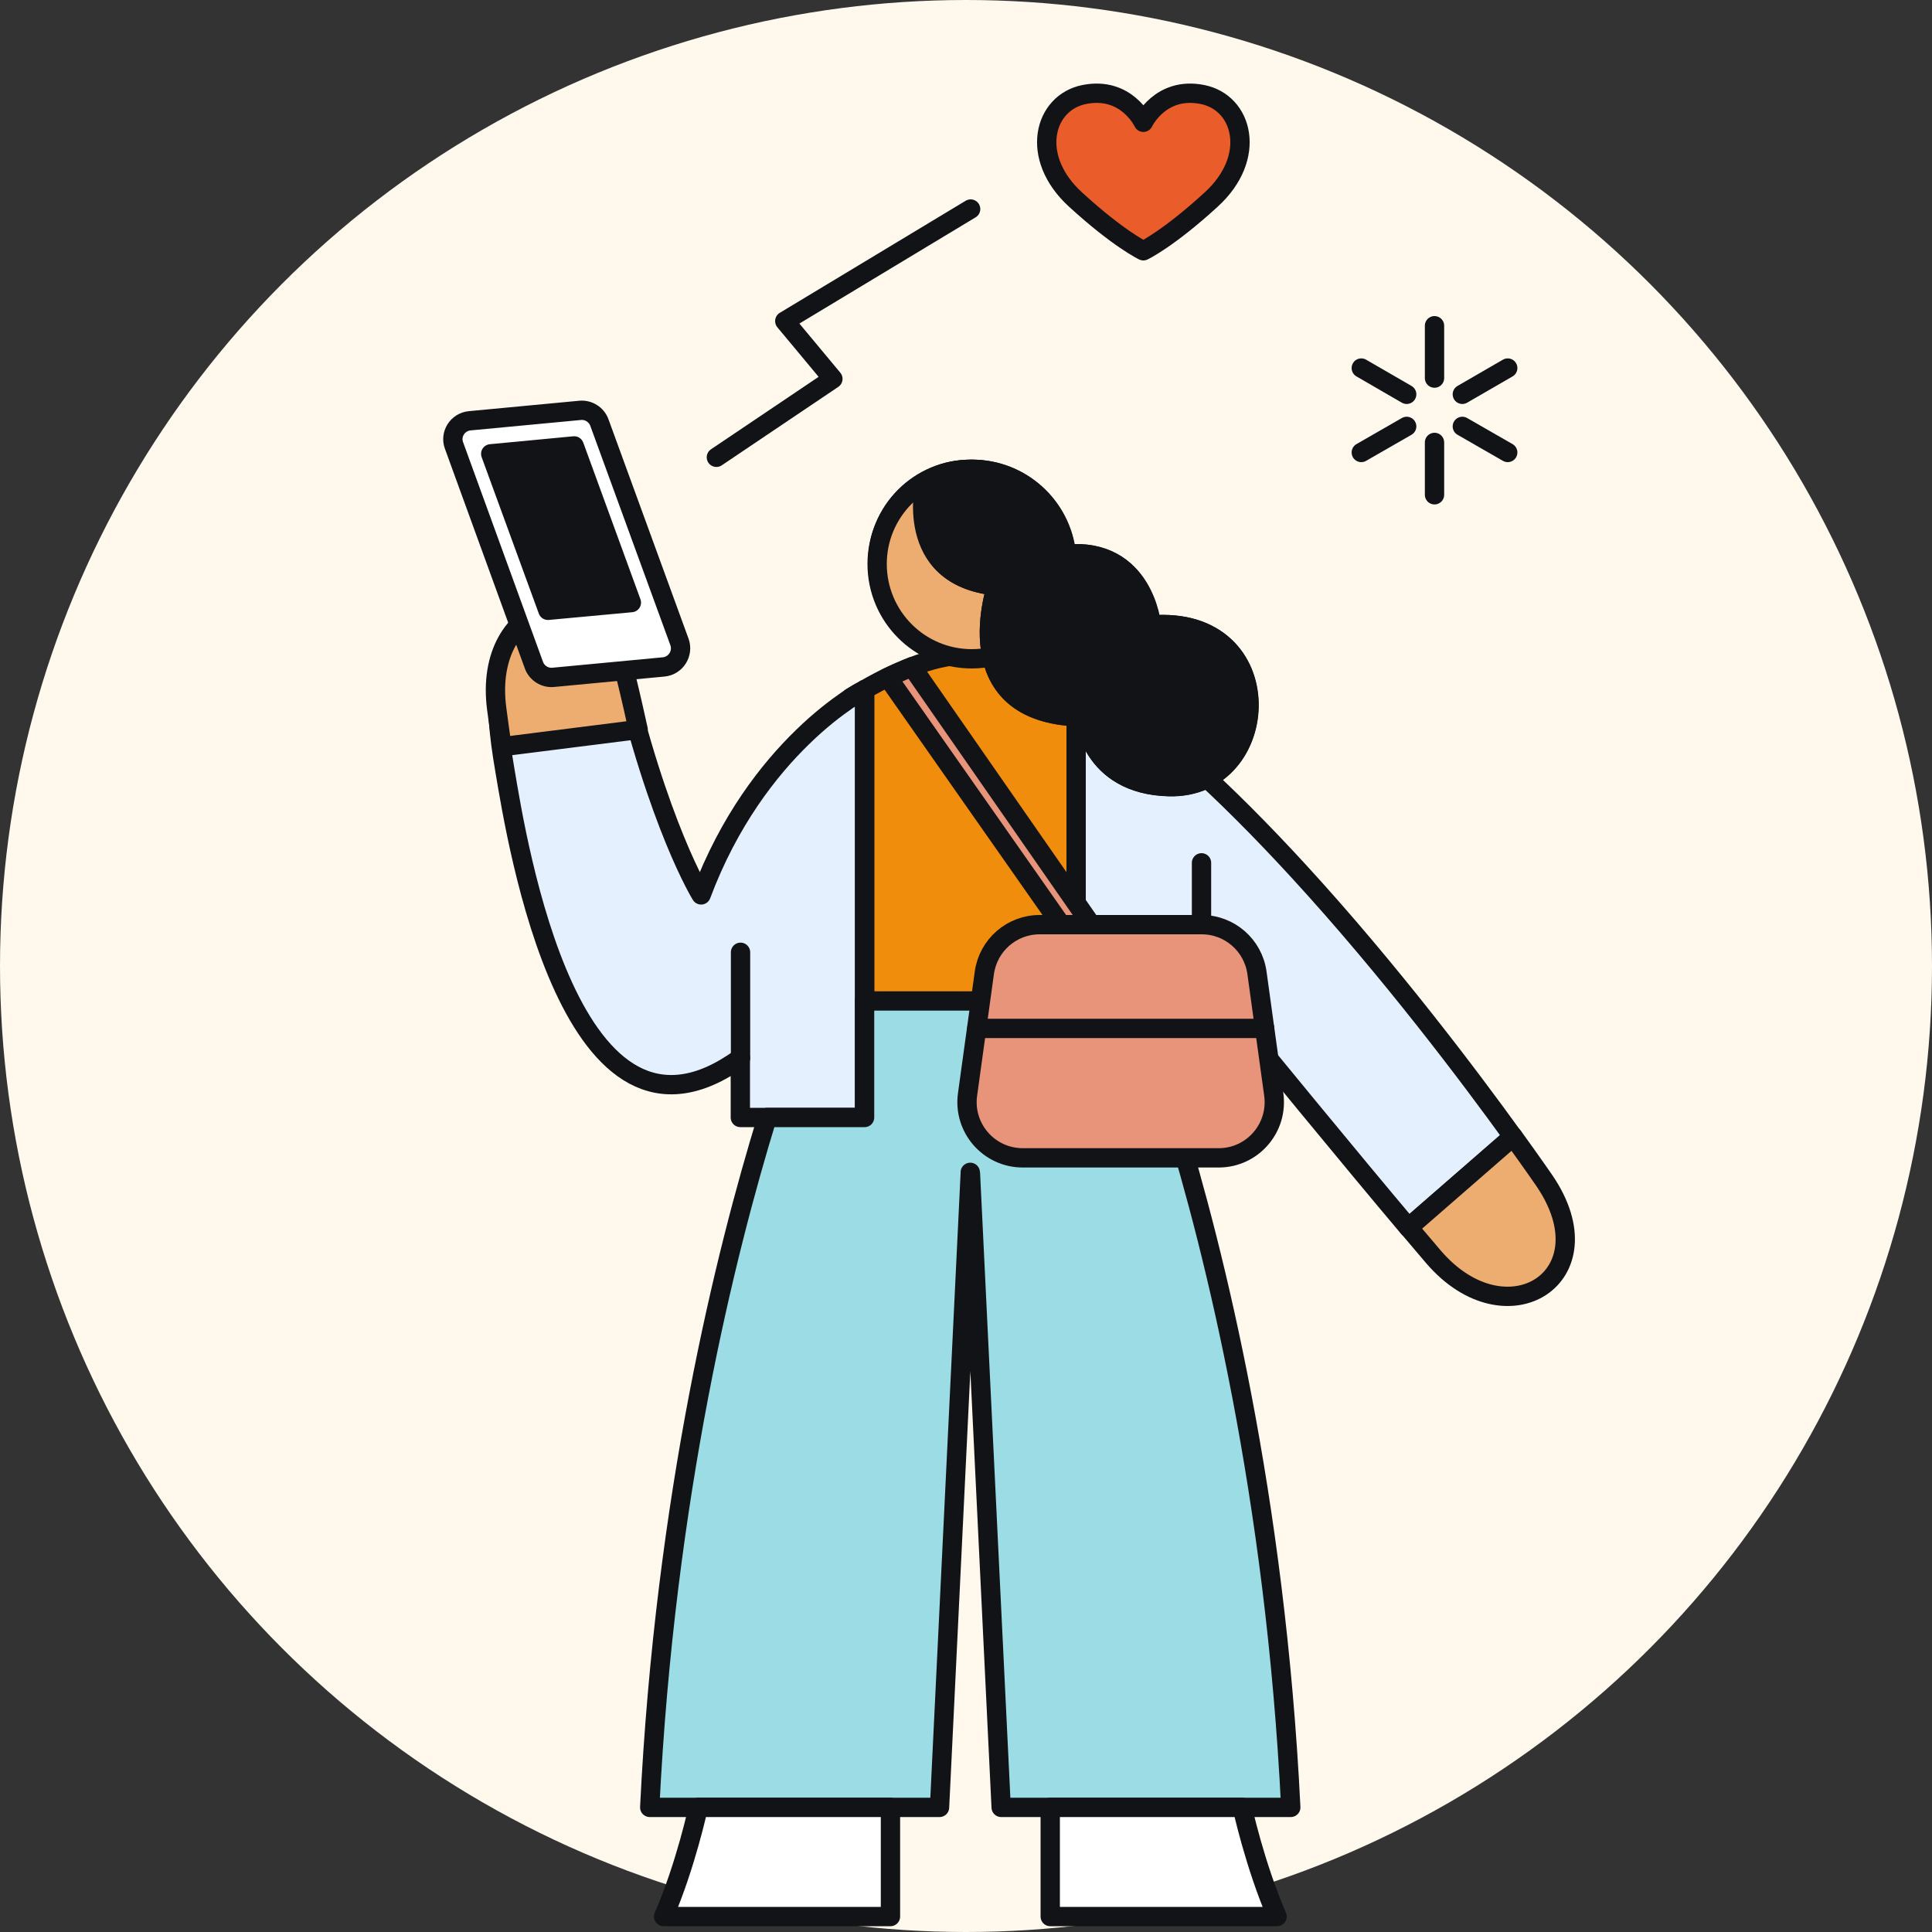 <?xml version="1.0" encoding="utf-8"?>
<!-- Generator: Adobe Illustrator 28.2.0, SVG Export Plug-In . SVG Version: 6.00 Build 0)  -->
<svg version="1.1" id="Layer_1" xmlns="http://www.w3.org/2000/svg" xmlns:xlink="http://www.w3.org/1999/xlink" x="0px" y="0px"
	 viewBox="0 0 100 100" style="enable-background:new 0 0 100 100;" xml:space="preserve">
<rect x="0" y="0" width="100" height="100" fill="#333333" stroke="none"/>
<style type="text/css">
	.st0{fill:#FFF8ED;}
	.st1{fill:#E5F0FF;stroke:#121317;stroke-linecap:round;stroke-linejoin:round;stroke-miterlimit:10;}
	.st2{fill:#EDAD70;stroke:#121317;stroke-linecap:round;stroke-linejoin:round;stroke-miterlimit:10;}
	.st3{fill:none;stroke:#121317;stroke-linecap:round;stroke-linejoin:round;stroke-miterlimit:10;}
	.st4{fill:#EA5C2A;stroke:#121317;stroke-linecap:round;stroke-linejoin:round;stroke-miterlimit:10;}
	.st5{fill:#FFFFFF;stroke:#121317;stroke-linecap:round;stroke-linejoin:round;stroke-miterlimit:10;}
	.st6{fill:#F08D0D;stroke:#121317;stroke-linecap:round;stroke-linejoin:round;stroke-miterlimit:10;}
	.st7{fill:#9BDCE5;stroke:#121317;stroke-linecap:round;stroke-linejoin:round;stroke-miterlimit:10;}
	.st8{fill:#121317;stroke:#121317;stroke-linecap:round;stroke-linejoin:round;stroke-miterlimit:10;}
	.st9{fill:#E7947B;stroke:#121317;stroke-linecap:round;stroke-linejoin:round;stroke-miterlimit:10;}
</style>
<g>
	<circle class="st0" cx="50" cy="50" r="50"/>
	<g>
		<g>
			<path class="st1" d="M78.31,58.83l-5.41,4.71c-2.92-3.46-7.54-9.09-10.72-12.99v6.82H55.7V35.04c3.72,2.16,7.78,5.98,11.5,10.03
				C71.95,50.24,76.13,55.81,78.31,58.83z"/>
			<path class="st2" d="M74.2,65.06c-0.37-0.44-0.81-0.95-1.29-1.52l5.41-4.71c1.02,1.41,1.61,2.27,1.61,2.27
				C83.34,66.09,77.98,69.46,74.2,65.06z"/>
			<line class="st3" x1="62.19" y1="50.55" x2="62.19" y2="44.66"/>
		</g>
		<path class="st4" d="M59.18,6.33c0,0,0.88-1.87,3.05-1.44c2.1,0.41,2.87,3.24,0.46,5.44c-2.24,2.05-3.51,2.65-3.51,2.65
			s-1.27-0.6-3.51-2.65c-2.41-2.2-1.64-5.03,0.46-5.44C58.31,4.46,59.18,6.33,59.18,6.33"/>
		<circle class="st5" cx="50.23" cy="29.09" r="4.8"/>
		<path class="st1" d="M44.75,35.69v22.15h-6.43v-3.07c-8.77,6.35-11.56-11.18-12.19-14.92c-0.64-3.74-0.64-6.29,1.97-7.5
			c2.6-1.21,4,1.9,4,1.9c1.97,8.51,4.19,12.07,4.19,12.07c1.44-3.85,3.52-6.49,5.25-8.17c0.9-0.88,1.72-1.5,2.3-1.9
			c0.07-0.05,0.14-0.09,0.2-0.14c0.19-0.11,0.38-0.23,0.58-0.34c0.04-0.02,0.08-0.05,0.12-0.07C44.75,35.69,44.75,35.69,44.75,35.69
			z"/>
		<path class="st6" d="M55.7,35.7v16.12H44.76V35.69c1.96-1.13,3.81-1.81,5.47-1.81C51.88,33.89,53.75,34.56,55.7,35.7z"/>
		<path class="st7" d="M66.81,93.55H51.82l-1.59-32.81l-0.01-0.06v0.06l-1.59,32.81h-15c0.79-16.11,3.93-28.73,6.08-35.71h5.04
			v-6.03H55.7v6.03h5.03C62.88,64.82,66.02,77.44,66.81,93.55z"/>
		<path class="st5" d="M46.09,93.55v5.65H34.35c1.15-2.66,1.79-5.65,1.79-5.65H46.09z"/>
		<path class="st5" d="M66.1,99.2H54.36v-5.65h9.94C64.3,93.55,64.95,96.54,66.1,99.2z"/>
		<line class="st3" x1="38.33" y1="54.77" x2="38.33" y2="49.29"/>
		<path class="st1" d="M44.04,36.11c0.26-0.16,0.45-0.28,0.58-0.34C44.43,35.88,44.23,36,44.04,36.11z"/>
		<path class="st2" d="M25.98,38.65c-0.1-0.73-0.2-1.39-0.27-1.96c-0.76-5.7,5.26-7.45,6.7-1.62c0,0,0.25,1,0.62,2.69L25.98,38.65z"
			/>
		<path class="st6" d="M32.44,45.05"/>
		<g>
			<path class="st5" d="M34.35,34.52l-5.72,0.54c-0.43,0.04-0.84-0.22-0.99-0.62L23.5,23.06c-0.22-0.59,0.19-1.22,0.81-1.28
				l5.72-0.54c0.43-0.04,0.84,0.22,0.99,0.62l4.15,11.37C35.38,33.82,34.98,34.46,34.35,34.52z"/>
			<polygon class="st8" points="32.68,31.19 28.36,31.59 25.4,23.49 29.72,23.08 			"/>
		</g>
		<g>
			<path class="st2" d="M60.5,40.71c-4.09-0.1-4.38-3.61-4.38-3.61c-3.24-0.01-4.43-1.52-4.79-3.11c-0.33,0.07-0.67,0.11-1.03,0.11
				c-2.71,0-4.9-2.2-4.9-4.91c0-2.7,2.19-4.9,4.9-4.9c2.54,0,4.62,1.92,4.88,4.39c4.02-0.36,4.4,3.67,4.4,3.67
				C66.42,31.79,65.93,40.85,60.5,40.71z"/>
			<path class="st3" d="M47.96,24.89c0,0-1.29,4.97,3.63,5.44c0,0-0.65,1.88-0.25,3.66"/>
		</g>
		<g>
			<path class="st8" d="M51.34,33.99c-0.4-1.78,0.25-3.66,0.25-3.66c-4.92-0.47-3.7-5.4-3.7-5.4c0.73-0.44,1.51-0.64,2.43-0.64
				c2.54,0,4.62,1.92,4.88,4.39c4.02-0.36,4.4,3.67,4.4,3.67c6.83-0.55,6.34,8.51,0.91,8.37c-4.09-0.1-4.38-3.61-4.38-3.61
				C52.88,37.1,51.69,35.59,51.34,33.99"/>
		</g>
		<polyline class="st3" points="37.08,23.67 43.11,19.61 40.62,16.62 50.24,10.82 		"/>
		<g>
			<path class="st9" d="M63.08,59.93H52.94c-1.75,0-3.1-1.54-2.86-3.28l0.87-6.3c0.2-1.43,1.42-2.49,2.86-2.49h8.39
				c1.44,0,2.66,1.06,2.86,2.49l0.87,6.3C66.17,58.39,64.82,59.93,63.08,59.93z"/>
			<line class="st5" x1="50.56" y1="53.23" x2="65.46" y2="53.23"/>
		</g>
		<polygon class="st9" points="54.92,47.86 45.95,35.06 47.2,34.51 56.48,47.86 		"/>
		<line class="st5" x1="74.25" y1="16.86" x2="74.25" y2="19.57"/>
		<line class="st5" x1="74.25" y1="22.9" x2="74.25" y2="25.61"/>
		<line class="st5" x1="70.46" y1="19.05" x2="72.81" y2="20.41"/>
		<line class="st5" x1="75.69" y1="22.07" x2="78.04" y2="23.42"/>
		<line class="st5" x1="70.46" y1="23.42" x2="72.81" y2="22.07"/>
		<line class="st5" x1="75.69" y1="20.41" x2="78.04" y2="19.05"/>
	</g>
</g>
</svg>
